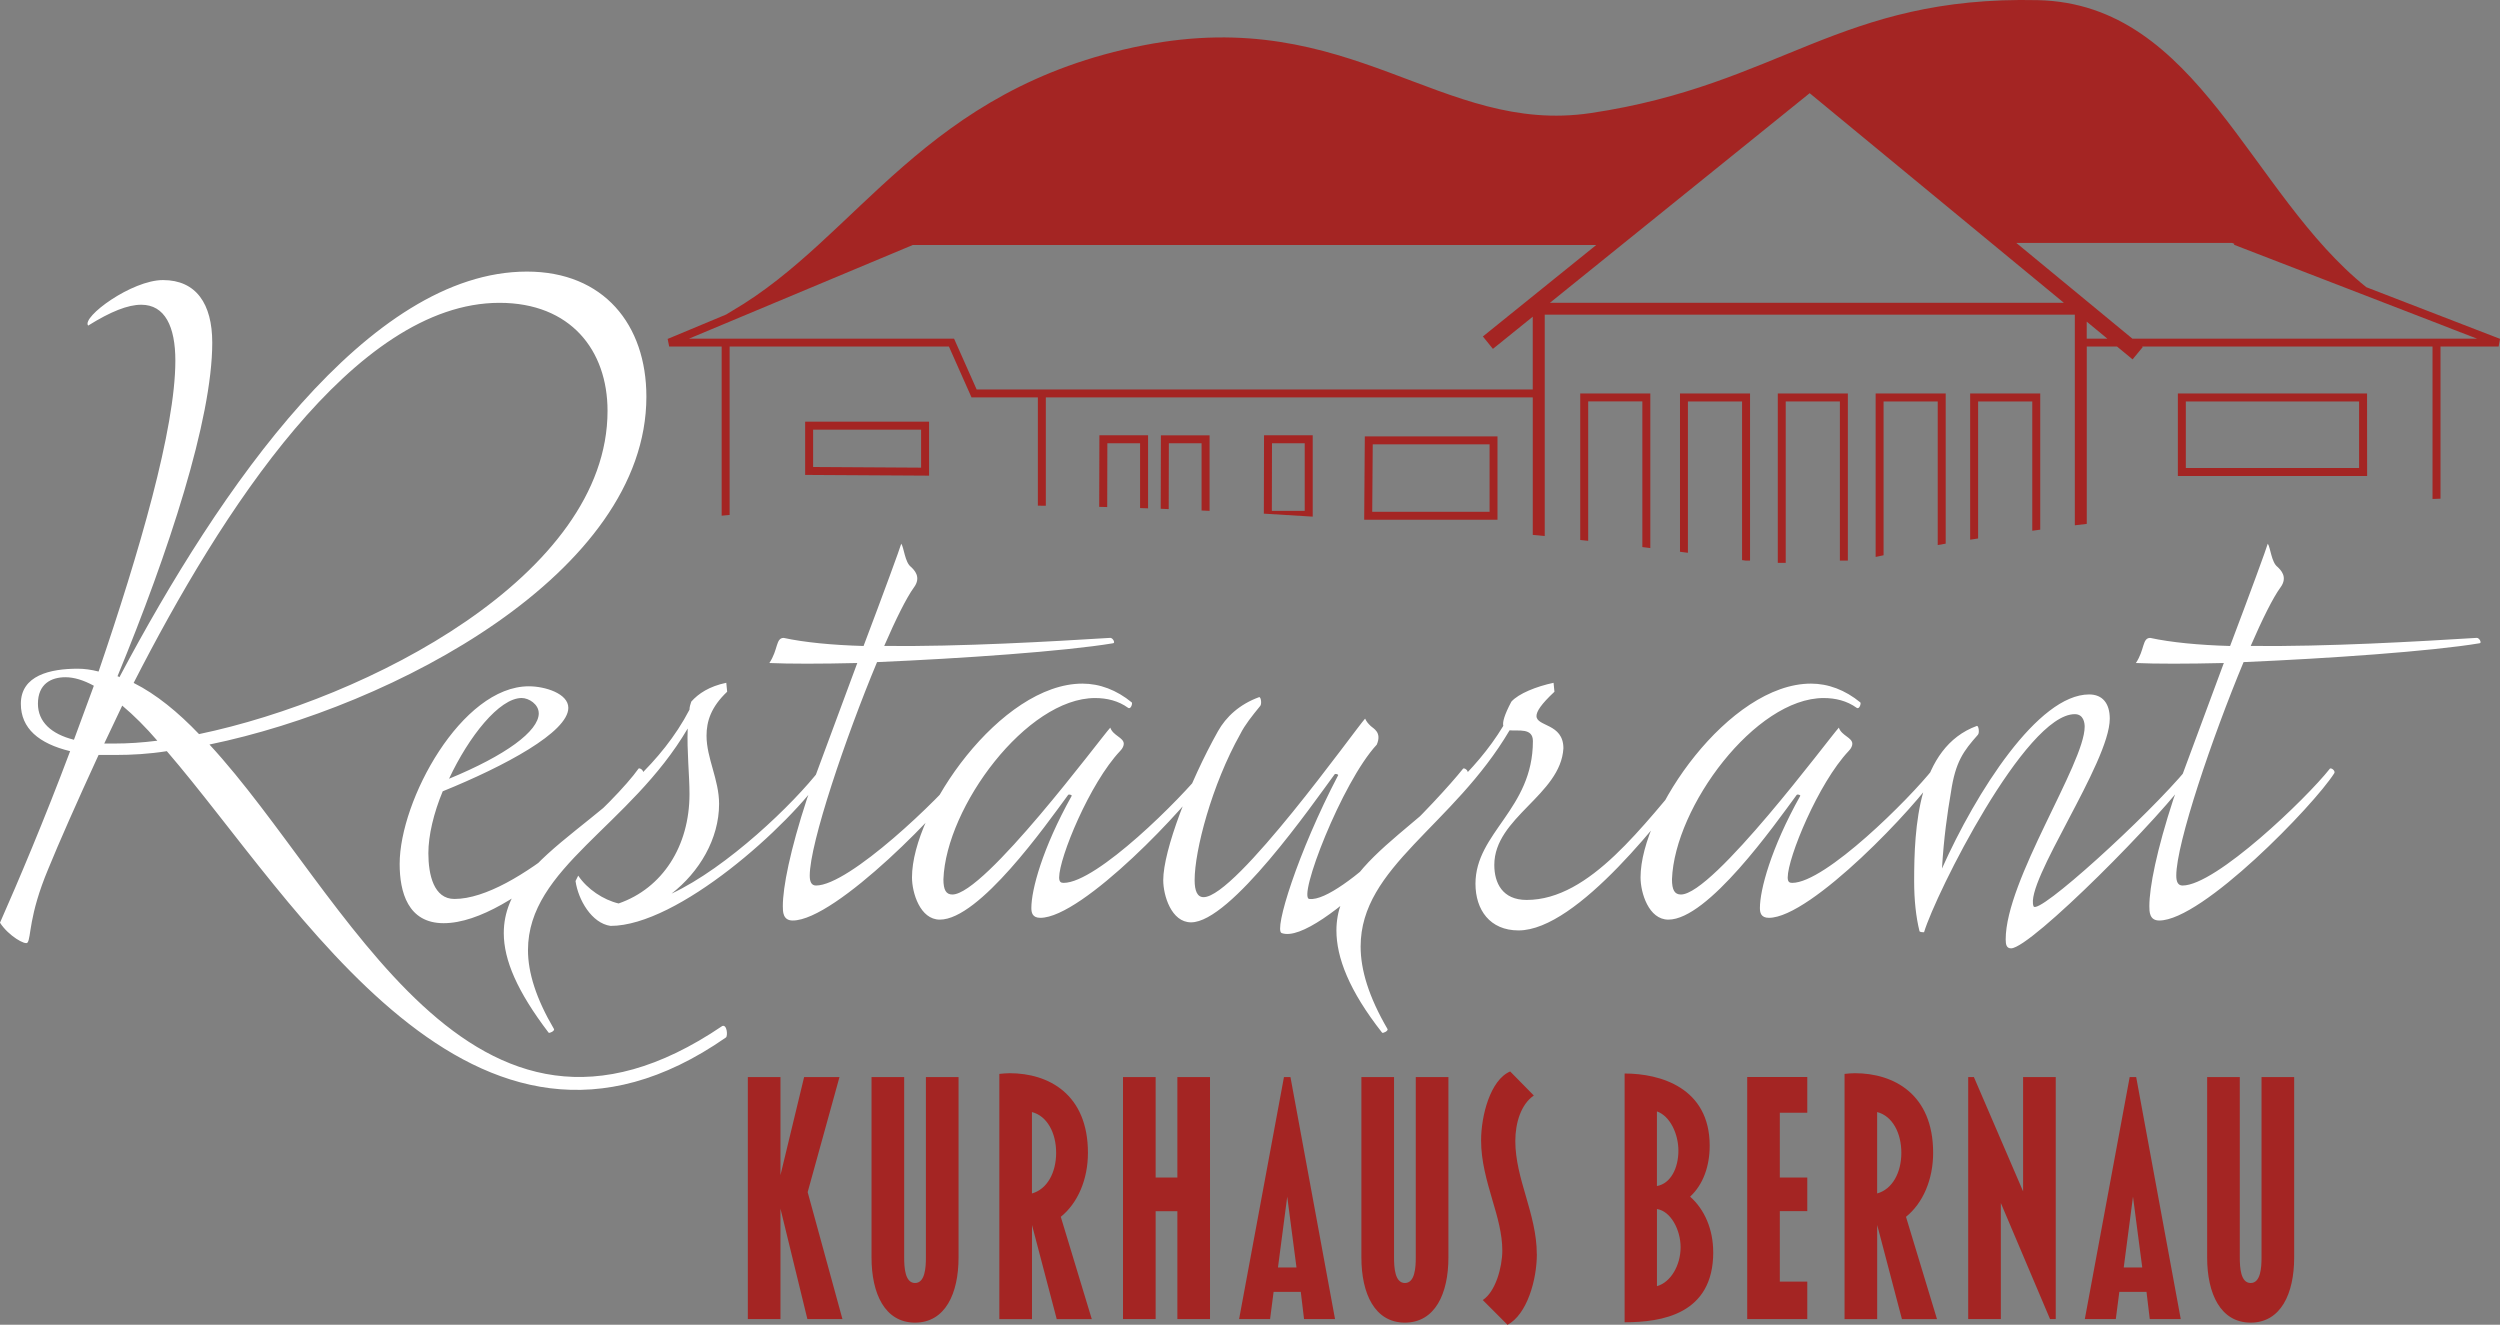 <?xml version="1.0" encoding="UTF-8"?>
<svg xmlns="http://www.w3.org/2000/svg" id="Ebene_2" data-name="Ebene 2" viewBox="0 0 680.9 360.81">
  <rect x="0" y="0" width="680.9" height="360.81" fill="#808080" stroke="none"/>
  <defs>
    <style>
      .cls-1 {
        fill: #a42523;
      }

      .cls-2 {
        fill: #fff;
      }
    </style>
  </defs>
  <g id="Ebene_1-2" data-name="Ebene 1">
    <g>
      <path class="cls-1" d="M219.98,324.67l8.66-31.32h-9.63l-6.44,26.7v-26.7h-8.89v65.92h8.89v-30.07l7.33,30.07h9.55l-9.48-34.6h0ZM261.07,293.35h-8.89v49.15c0,2.7-.22,6.94-2.96,6.94s-2.96-4.24-2.96-6.94v-49.15h-8.89v49.15c0,9.83,3.63,17.73,11.85,17.73s11.85-7.9,11.85-17.73v-49.15h0ZM288.91,331.42c4.66-3.76,7.4-10.22,7.4-17.44,0-16-10.74-21.68-21.32-21.68-.96,0-1.93.1-2.81.19v66.79h8.89v-25.64l6.74,25.64h9.55l-8.44-27.85h0ZM287.65,313.97c0,5.4-2.44,9.93-6.59,11.08v-22.17c4.15,1.06,6.59,5.69,6.59,11.08h0ZM329.56,293.35h-8.89v27.37h-5.92v-27.37h-8.89v65.92h8.89v-29.39h5.92v29.39h8.89v-65.92h0ZM351.48,293.35h-1.78l-12.22,65.92h8.44l.96-7.42h7.4l.89,7.42h8.44l-12.14-65.92h0ZM348.07,345.2l2.52-19.27,2.52,19.27h-5.04ZM394.49,293.35h-8.89v49.15c0,2.7-.22,6.94-2.96,6.94s-2.96-4.24-2.96-6.94v-49.15h-8.89v49.15c0,9.83,3.63,17.73,11.85,17.73s11.85-7.9,11.85-17.73v-49.15h0ZM418.56,341.54c0-5.4-1.48-10.6-2.96-15.71-1.48-5.01-2.89-10.02-2.89-15.03s1.55-10.02,5.04-12.43l-6.44-6.55c-5.41,2.31-7.92,12.05-7.92,18.79,0,5.69,1.56,10.99,3.04,16.09,1.41,4.72,2.74,9.35,2.74,13.88s-1.85,11.28-5.33,13.49l6.74,6.75c5.33-2.8,8-12.24,8-19.28h0ZM466.61,341.05c0-6.26-2.37-11.66-6.29-15.13,3.55-3.28,5.33-8.29,5.33-13.88,0-15.8-13.47-19.66-23.17-19.66v67.75c10.07,0,24.14-2.12,24.14-19.08h0ZM457.13,313.39c0,4.72-2.07,8.96-5.85,9.64v-20.33c3.55,1.25,5.85,6.07,5.85,10.7h0ZM457.73,339.7c0,4.91-2.67,9.54-6.44,10.6v-21.01c3.78.58,6.44,5.69,6.44,10.41h0ZM492.23,349.05h-7.48v-19.18h7.48v-9.16h-7.48v-17.64h7.48v-9.73h-16.36v65.92h16.36v-10.22h0ZM519.11,331.42c4.67-3.76,7.4-10.22,7.4-17.44,0-16-10.74-21.68-21.32-21.68-.96,0-1.92.1-2.81.19v66.79h8.89v-25.64l6.74,25.64h9.55l-8.44-27.85h0ZM517.85,313.97c0,5.4-2.44,9.93-6.59,11.08v-22.17c4.15,1.06,6.59,5.69,6.59,11.08h0ZM559.9,293.35h-8.89v31.13l-13.4-31.13h-1.55v65.92h8.89v-31.61l13.4,31.61h1.55v-65.92h0ZM581.82,293.35h-1.78l-12.22,65.92h8.44l.96-7.42h7.4l.89,7.42h8.44l-12.14-65.92h0ZM578.42,345.2l2.52-19.27,2.52,19.27h-5.04ZM624.84,293.35h-8.89v49.15c0,2.7-.22,6.94-2.96,6.94s-2.96-4.24-2.96-6.94v-49.15h-8.89v49.15c0,9.83,3.63,17.73,11.85,17.73s11.85-7.9,11.85-17.73v-49.15h0Z"></path>
      <path class="cls-2" d="M24.01,88.68c6.2-3.87,10.84-5.68,14.46-5.68,6.45,0,9.29,5.94,9.29,15.23,0,18.59-9.81,52.15-20.91,84.67-2.07-.52-3.87-.77-5.68-.77-7.49,0-15.49,1.81-15.49,9.55,0,6.71,4.9,10.84,13.42,12.91-6.97,18.59-14.2,35.62-19.1,46.72,2.32,3.61,6.97,6.2,7.49,5.42,1.03-1.29.26-7.23,5.68-20.13,2.84-6.97,7.74-18.07,13.68-30.98h4.65c4.39,0,9.04-.26,13.94-1.03,35.37,41.05,83.38,125.97,152.3,77.96.52-.52.26-3.61-1.03-3.1-68.92,46.72-102.22-36.14-139.66-76.67,50.08-10.33,119-46.72,119-94.74,0-19.62-11.62-34.07-32.53-34.07-43.11,0-83.64,58.86-111,110.48,0,0-.26-.26-.52-.26,13.94-33.82,25.81-69.96,25.81-90.87,0-10.58-4.39-17.04-13.42-17.04-8.52,0-22.2,10.07-20.39,12.39h0ZM136.04,82.48c19.36,0,29.43,12.91,29.43,29.43,0,44.92-65.57,78.48-111.26,88.03-5.68-5.94-11.62-10.84-17.81-13.94,23.75-46.47,60.15-103.52,99.64-103.52h0ZM10.33,191.68c0-5.42,3.61-7.23,7.49-7.23,2.32,0,4.9.77,7.74,2.32l-5.42,14.71c-6.2-1.55-9.81-4.9-9.81-9.81h0ZM33.3,192.19c3.1,2.58,6.45,5.94,9.55,9.55-4.13.52-8,.77-11.62.77h-2.84l4.9-10.33h0ZM173.86,209.41c-5.86,8.31-33.23,35.43-50.1,35.43-5.62,0-7.09-6.6-7.09-12.46,0-4.89,1.47-11,3.91-16.86,16.86-6.84,34.21-16.13,34.21-22.73,0-3.91-6.35-5.87-10.75-5.87-18.33,0-35.19,31.04-35.19,48.39,0,7.58,2.2,16.13,11.98,16.13,19.3,0,48.39-31.52,54.25-40.81.49-.73-.98-1.71-1.22-1.22h0ZM146.74,194.26c0,4.89-9.04,11.49-24.44,17.84,5.38-11.49,13.68-21.99,19.79-21.99,1.95,0,4.64,1.71,4.64,4.15h0ZM149.42,281.26c.24.24,1.71-.49,1.47-.98-4.89-8.31-7.09-15.39-7.09-21.5,0-22.48,27.86-33.72,43.5-60.36-.24,6.11.49,12.71.49,17.84,0,14.17-7.33,25.66-19.31,29.81-4.15-.98-8.55-3.91-11-7.58l-.73,1.47c.73,5.13,4.4,11.49,9.53,12.22,18.33,0,48.63-27.13,58.41-41.54.49-.73-.98-1.71-1.22-1.22-7.33,9.53-25.42,26.88-40.57,33.97,7.57-5.87,12.95-14.91,12.95-24.44,0-6.6-3.42-12.46-3.42-18.57,0-3.91,1.22-7.82,5.62-11.98l-.24-2.44c-4.64.98-7.57,2.93-9.53,5.13-.25.73-.49,1.47-.49,2.2-15.4,29.57-50.58,37.88-50.58,60.85,0,7.33,3.66,15.89,12.22,27.13h0ZM303.13,175.2c.73,0,0-1.47-.73-1.47-15.88.98-40.81,2.44-61.58,2.2,3.18-7.33,6.11-13.2,8.06-15.88,2.2-2.93,0-4.89-.73-5.62-1.71-1.22-1.95-5.38-2.69-6.35-.24.98-4.89,13.68-10.26,27.86-8.55-.24-16.13-.98-21.75-2.2-2.2,0-1.47,3.18-3.91,6.84,5.38.24,13.93.24,23.95,0l-13.68,36.9c-4.64,14.17-6.6,24.19-6.6,29.32,0,1.47,0,3.91,2.69,3.91,11.73,0,42.03-31.28,47.65-40.08.49-.73-.98-1.71-1.22-1.22-6.35,8.06-31.04,31.77-40.08,31.77-1.22,0-1.71-.98-1.71-2.69,0-8.8,9.77-37.63,18.33-58.16,22.97-.98,51.07-2.93,64.27-5.13h0ZM307.28,192.79c.73.49,1.22-1.22.98-1.47-4.15-3.42-8.8-5.13-13.44-5.13-22.24,0-46.43,34.7-46.43,52.79,0,4.15,2.2,11.49,7.58,11.49,10.75,0,28.84-25.66,34.95-33.97.24-.24.98,0,.98.24-8.06,14.42-11,25.66-11,30.55,0,1.22.24,2.69,2.44,2.69,11.49,0,40.32-30.55,45.94-39.34.49-.73-.98-1.71-1.22-1.22-6.35,8.06-29.32,31.04-38.37,31.04-.73,0-1.22-.24-1.22-1.47,0-5.38,8.31-25.66,16.62-34.46.73-.73.98-1.47.98-1.95,0-1.71-2.93-2.2-3.67-4.4-2.69,2.93-34.21,45.45-43.01,45.45-1.71,0-2.44-1.22-2.44-4.15.73-19.79,22.73-49.36,41.3-49.36,3.18,0,6.35.73,9.04,2.69h0ZM364.47,211.12c-11,21.02-17.6,42.28-15.4,43.01,10.02,3.67,44.72-34.21,50.59-43.5.49-.73-.98-1.71-1.22-1.22-6.6,8.31-33.23,36.41-41.79,35.43-3.42,0,8.8-31.77,18.33-42.03,1.47-3.42-.98-4.4-1.71-5.13-.73-.73-.98-.98-1.47-1.96-2.69,2.93-35.19,48.63-43.99,48.63-1.71,0-2.44-1.71-2.44-4.64,0-8.06,4.64-25.9,12.46-39.83,1.22-2.44,3.18-4.89,5.38-7.58.49-.49.25-2.44-.24-2.44-5.38,1.95-9.04,5.38-11.24,9.29-7.82,13.93-14.91,32.5-14.91,40.57,0,4.15,2.2,11.49,7.58,11.49,10.75,0,32.99-32.01,39.1-40.32.24-.24.98,0,.98.24h0ZM376.44,281.26c.24.24,1.71-.49,1.47-.98-5.13-8.8-7.33-16.13-7.33-22.48,0-21.75,25.17-32.75,40.57-58.89,2.44.24,6.35-.73,6.35,2.93,0,18.57-15.64,24.93-15.64,38.86,0,7.09,3.91,12.71,11.73,12.71,16.13,0,40.08-31.77,48.39-42.76.24-.49-.73-1.71-1.22-1.22-13.2,15.15-27.61,35.68-44.97,35.68-6.6,0-8.8-4.64-8.8-9.53,0-12.95,18.08-19.06,18.82-31.77,0-6.84-7.33-5.86-7.33-8.8,0-1.22,1.22-3.18,4.89-6.6l-.24-2.44c-4.64.98-9.53,2.93-11.49,5.13-1.95,3.67-2.44,5.62-2.2,6.6-15.64,25.9-45.45,34.46-45.45,55.72,0,7.33,3.42,16.37,12.46,27.86h0ZM505.71,192.79c.73.49,1.22-1.22.98-1.47-4.15-3.42-8.8-5.13-13.44-5.13-22.24,0-46.43,34.7-46.43,52.79,0,4.15,2.2,11.49,7.58,11.49,10.75,0,28.84-25.66,34.95-33.97.24-.24.98,0,.98.24-8.06,14.42-11,25.66-11,30.55,0,1.22.24,2.69,2.44,2.69,11.49,0,40.32-30.55,45.94-39.34.49-.73-.98-1.71-1.22-1.22-6.35,8.06-29.33,31.04-38.37,31.04-.73,0-1.22-.24-1.22-1.47,0-5.38,8.31-25.66,16.62-34.46.73-.73.98-1.47.98-1.95,0-1.71-2.93-2.2-3.67-4.4-2.69,2.93-34.21,45.45-43.01,45.45-1.71,0-2.44-1.22-2.44-4.15.73-19.79,22.73-49.36,41.3-49.36,3.18,0,6.35.73,9.04,2.69h0ZM524.04,253.89c3.18-10.51,27.61-59.38,41.05-59.38,2.44,0,2.69,2.44,2.69,3.42,0,10.02-21.51,41.79-21.51,57.92,0,1.47.25,2.44,1.47,2.44,5.38,0,41.79-36.66,49.12-47.65.24-.49-.73-1.71-1.22-1.22-10.51,12.71-40.81,40.32-41.79,37.39-2.44-6.6,20.77-39.1,20.77-51.07,0-4.15-1.96-6.6-5.62-6.6-13.93,0-30.79,26.64-40.08,47.41.49-8.31,1.47-15.15,2.44-20.77,1.22-8.31,3.42-11.24,7.33-15.64.49-.49.24-2.44-.24-2.44-16.13,5.86-17.11,27.86-17.11,42.28,0,5.13.49,9.78,1.47,13.69.24.24.98.24,1.22.24h0ZM675.31,175.2c.73,0,0-1.47-.73-1.47-15.89.98-40.81,2.44-61.58,2.2,3.18-7.33,6.11-13.2,8.07-15.88,2.2-2.93,0-4.89-.73-5.62-1.71-1.22-1.96-5.38-2.69-6.35-.24.98-4.89,13.68-10.26,27.86-8.55-.24-16.13-.98-21.75-2.2-2.2,0-1.47,3.18-3.91,6.84,5.38.24,13.93.24,23.95,0l-13.68,36.9c-4.64,14.17-6.6,24.19-6.6,29.32,0,1.47,0,3.91,2.69,3.91,11.73,0,42.03-31.28,47.65-40.08.49-.73-.98-1.71-1.22-1.22-6.35,8.06-31.04,31.77-40.08,31.77-1.22,0-1.71-.98-1.71-2.69,0-8.8,9.78-37.63,18.33-58.16,22.97-.98,51.08-2.93,64.27-5.13h0Z"></path>
      <path class="cls-1" d="M430.39,147.07c.72.08,1.45.15,2.17.23v-37.97h14.75v39.67c.73.09,1.44.18,2.17.27v-42.11h-19.09v39.9h0Z"></path>
      <path class="cls-1" d="M457.55,150.28c.72.09,1.45.18,2.17.28v-41.22h14.75v43.21c.32.05.63.09.95.13h1.22v-45.51h-19.08v43.11h0Z"></path>
      <polygon class="cls-1" points="484.2 153.3 486.36 153.3 486.36 109.34 501.11 109.34 501.11 152.68 503.28 152.68 503.28 107.17 484.2 107.17 484.2 153.3 484.2 153.3"></polygon>
      <path class="cls-1" d="M510.84,151.69c.72-.15,1.44-.31,2.17-.46v-41.89h14.75v39.11c.72-.13,1.44-.25,2.17-.38v-40.91h-19.08v44.52h0Z"></path>
      <path class="cls-1" d="M536.59,146.99c.71-.11,1.45-.22,2.17-.33v-37.32h14.75v35.21c.72-.1,1.44-.19,2.17-.29v-37.09h-19.09v39.82h0Z"></path>
      <path class="cls-1" d="M593.16,107.17v22.47h51.55l-.02-22.47h-51.53ZM595.33,127.47v-18.13h47.19v18.13s-47.19,0-47.19,0h0Z"></path>
      <path class="cls-1" d="M644.55,78.27C612.66,52.76,598.82,1.04,555.04.04c-54.13-1.23-70.12,23.07-121.8,30.76-40.8,6.07-65.2-29.52-121.8-18.46-59.74,11.69-77.45,52.15-111.95,72.28-.71.41-1.25.75-1.71,1.04l-15.94,6.65.42,2.08h14.29v46.06c.73-.07,1.43-.14,2.17-.2v-45.86h59.73l6.15,13.84h18.07v29.49c.72,0,1.45.02,2.17.03v-29.52h132.62v37.45c1.08.11,2.18.21,3.26.32v-60.3h144.38v57.37c1.08-.13,2.16-.26,3.25-.38v-48.3h8.25l4.23,3.49,2.76-3.35-.17-.14h79.1v41.51c.72-.03,1.45-.05,2.17-.08v-41.43h15.83l.39-2.1-36.35-14.04h0ZM417.45,106.08h-151.45l-6.15-13.84h-72.2l60.95-25.51h186.15l-30.87,24.91,2.73,3.38,10.85-8.76v19.82h0ZM422.14,82.47l70.74-57.09,69.23,57.09h-139.97ZM568.34,92.24v-4.64l5.62,4.64h-5.62ZM580.78,92.24l-31.61-26.07h58.77l.61.24-.1.25,56.03,21.64,10.07,3.94h-93.78ZM674.58,92.24l-6.2-2.44,6.31,2.44h-.11Z"></path>
      <path class="cls-1" d="M371.72,118.85l-.17,22.71h36.31v-22.71h-36.14ZM373.74,139.4l.14-18.38h31.82v18.38s-31.95,0-31.95,0h0Z"></path>
      <path class="cls-1" d="M219.29,129.35l33.75.2v-14.7h-33.75v14.5h0ZM221.46,117.03h29.41v10.34l-29.41-.18v-10.16h0Z"></path>
      <path class="cls-1" d="M344.27,118.55l-.05,21.35c4.4.25,8.84.52,13.31.81v-22.16h-13.26ZM346.4,139.14l.04-18.41h8.91v18.41s-8.96,0-8.96,0h0Z"></path>
      <path class="cls-1" d="M316.18,118.55l-.05,20.02c.72.03,1.46.06,2.18.09l.04-17.93h8.91v18.31c.73.03,1.45.07,2.18.1v-20.58h-13.26Z"></path>
      <path class="cls-1" d="M299.43,118.55l-.05,19.5c.73.02,1.45.03,2.18.05l.04-17.38h8.91v17.66c.73.02,1.45.05,2.18.07v-19.9h-13.26Z"></path>
    </g>
  </g>
</svg>
